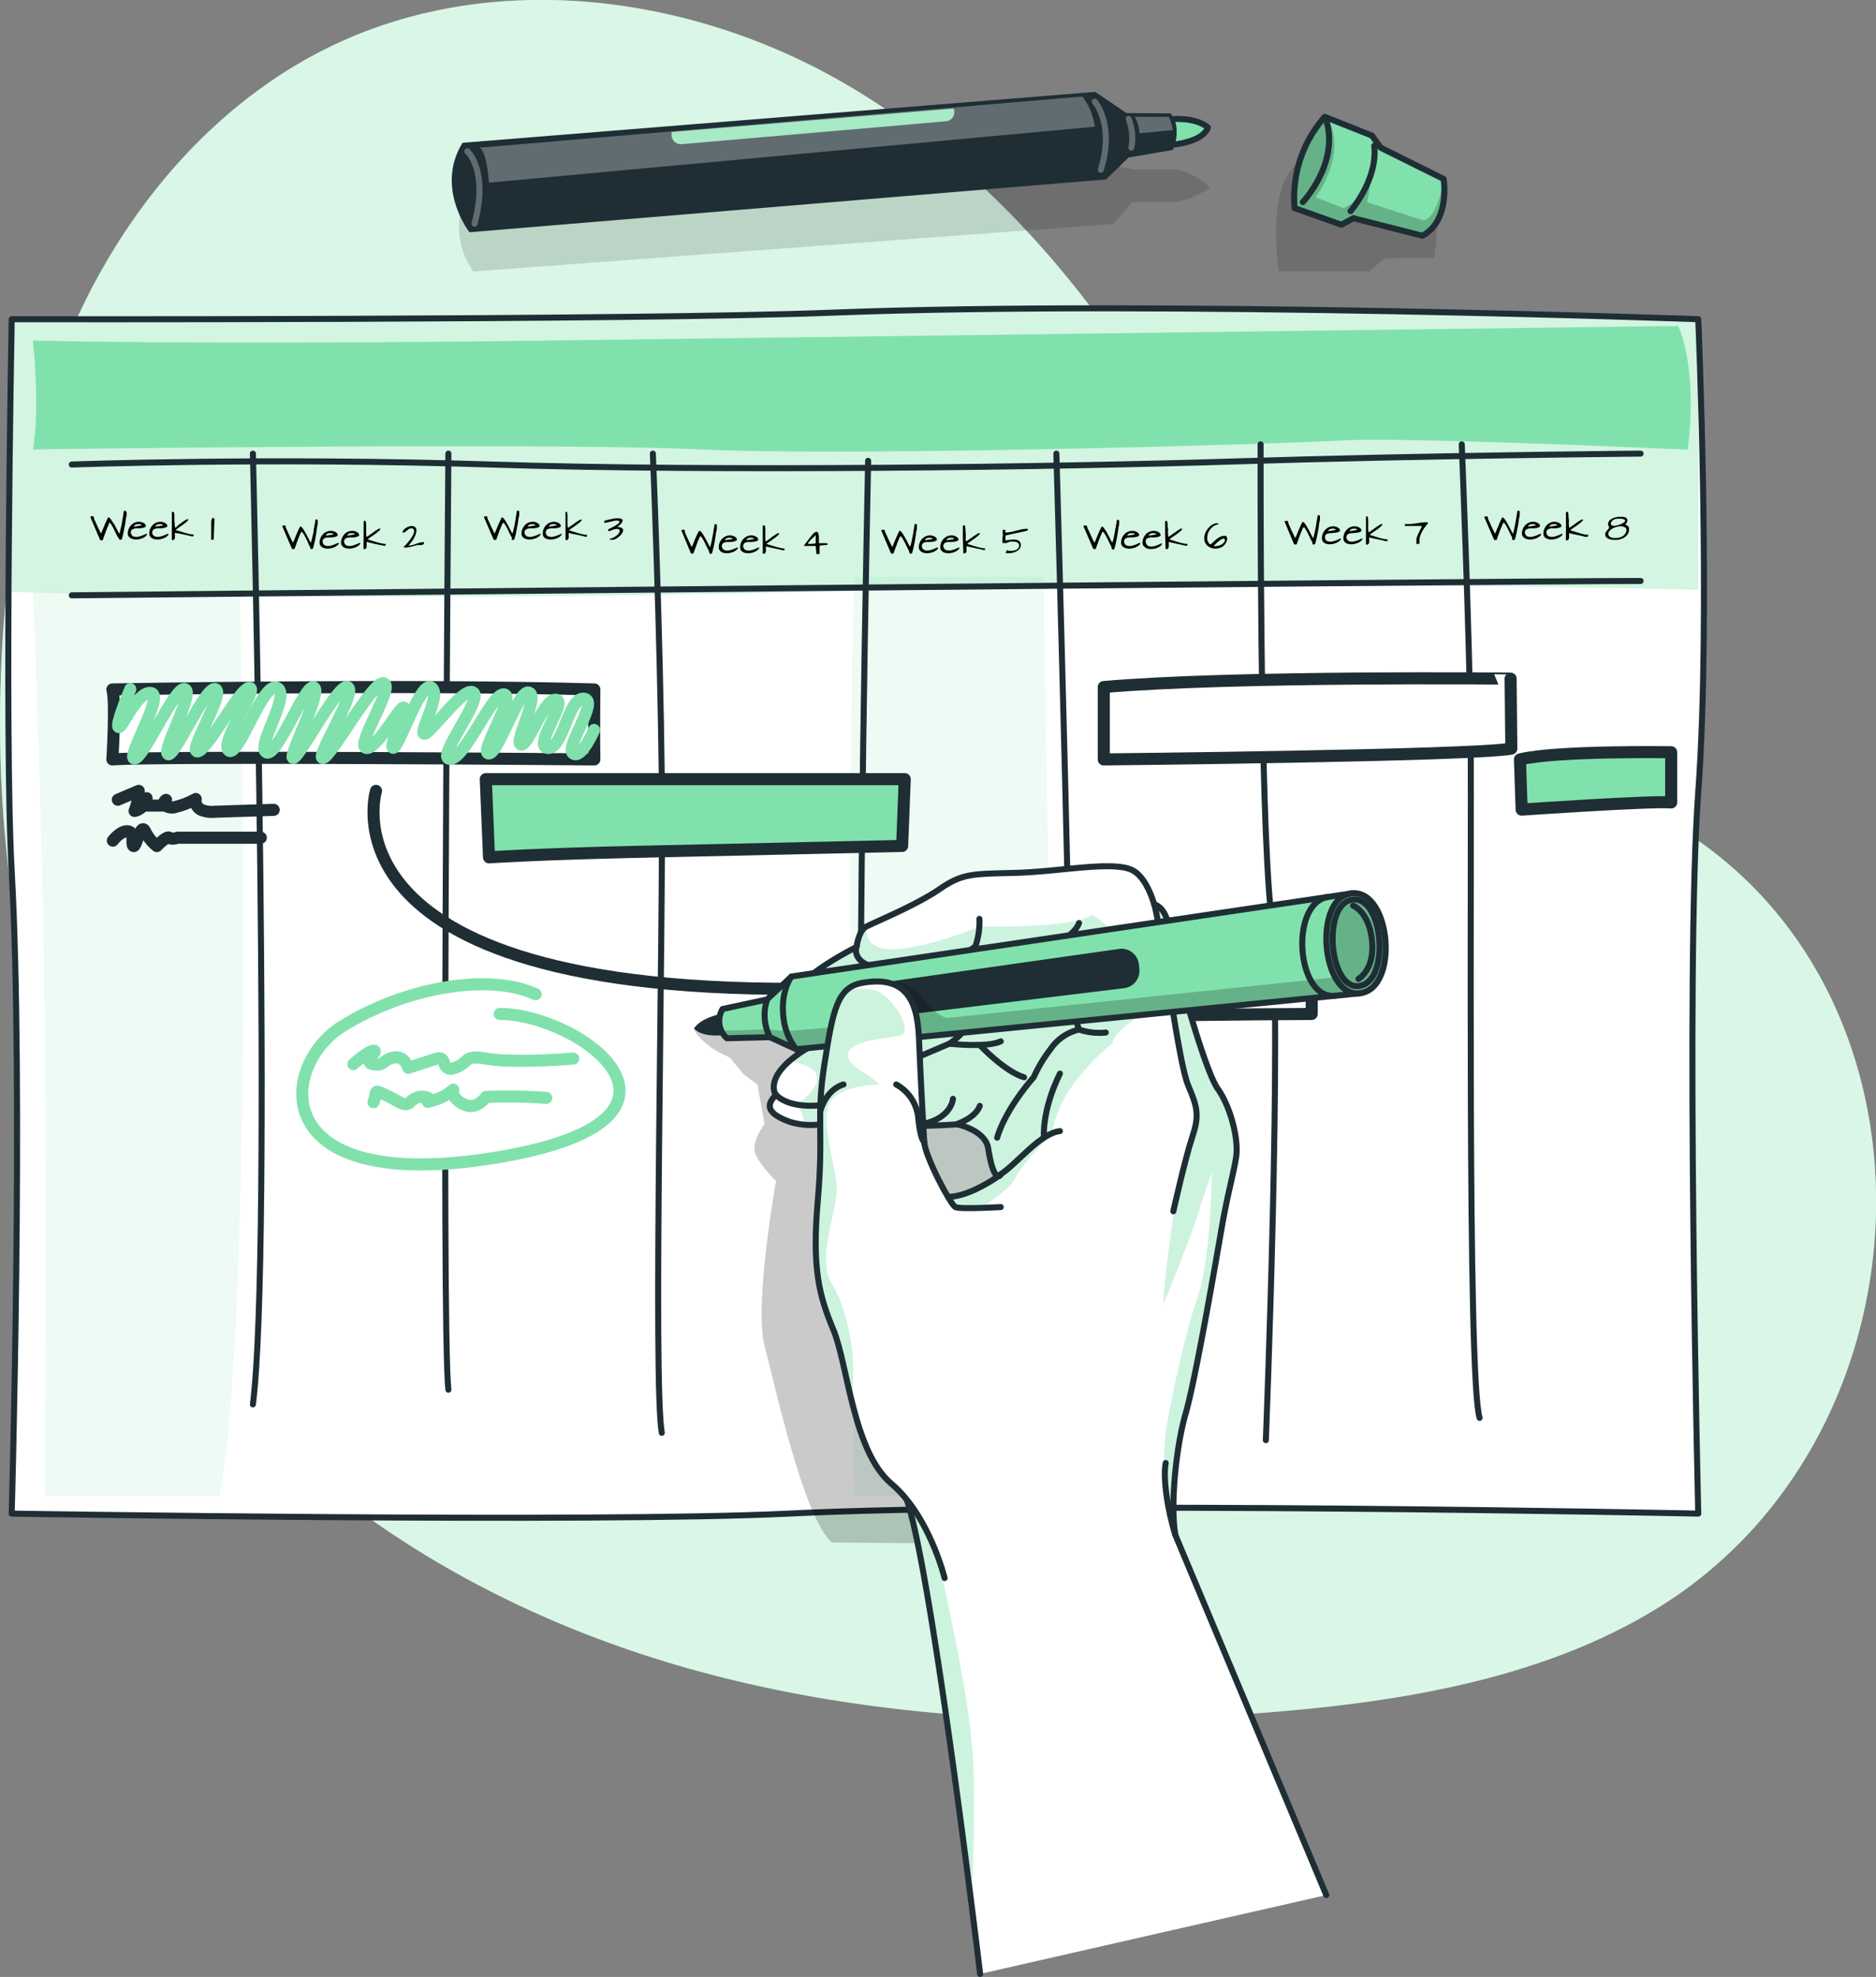 <svg xmlns="http://www.w3.org/2000/svg" xmlns:xlink="http://www.w3.org/1999/xlink" viewBox="0 0 311.03 327.69"><rect x="0" y="0" width="311.03" height="327.69" fill="#808080" stroke="none"/><defs><style>.cls-1,.cls-10,.cls-14,.cls-18,.cls-4,.cls-5{fill:#fff;}.cls-1,.cls-10,.cls-11,.cls-13,.cls-2,.cls-9{stroke:#1e2e34;}.cls-1,.cls-10,.cls-11,.cls-12,.cls-13,.cls-14,.cls-17,.cls-2,.cls-9{stroke-linecap:round;stroke-linejoin:round;}.cls-11,.cls-2,.cls-22,.cls-3,.cls-7,.cls-8{fill:#81e1ac;}.cls-4{opacity:0.7;}.cls-6{clip-path:url(#clip-path);}.cls-15,.cls-20,.cls-7,.cls-8{fill-opacity:0.7;}.cls-7{opacity:0.5;}.cls-15,.cls-8{opacity:0.2;}.cls-12,.cls-13,.cls-17,.cls-9{fill:none;}.cls-10,.cls-11,.cls-12,.cls-13,.cls-14{stroke-width:2px;}.cls-12,.cls-14{stroke:#81e1ac;}.cls-16{fill:#1e2e34;}.cls-17{stroke:#fff;}.cls-17,.cls-18,.cls-20{opacity:0.3;}.cls-19{clip-path:url(#clip-path-2);}.cls-21{clip-path:url(#clip-path-3);}.cls-22{opacity:0.4;}.cls-23{clip-path:url(#clip-path-4);}.cls-24{clip-path:url(#clip-path-5);}.cls-25{clip-path:url(#clip-path-6);}</style><clipPath id="clip-path"><path class="cls-1" d="M281.56,250.89s-105.9-2.19-150.82,0c-32.16,1.56-128.8,0-128.8,0s2-70.68,0-106.47c-1.27-22.84,0-91.51,0-91.51s102.87.2,135.94-1.08c54.73-2.12,143.68,1.08,143.68,1.08s2.14,49.13,0,78.37C279.38,161.1,281.56,250.89,281.56,250.89Z"/></clipPath><clipPath id="clip-path-2"><path class="cls-2" d="M235.82,39.07l-11.43-2.9-2,1.08-7.75-2.76a20.14,20.14,0,0,1,5-15.12l7.83,3.11,1.44,2,10.43,5.18S240.5,36.57,235.82,39.07Z"/></clipPath><clipPath id="clip-path-3"><path class="cls-1" d="M162.5,327.19s-8.06-67.35-12.22-78.74-9.63-49.06-9.63-49.06,12.65-1,16.48-1,8.79-3.71,8.79-3.71c-.42.76-1.37.29-2.08-4.31-.47-3.08-5.16-4-5.16-4a117.78,117.78,0,0,1-20.71-.43,11.81,11.81,0,0,1-7.06,0c-3.45-1.26-4.15-2.61-2.26-4.43,0,0-2.67-3.51,6.49-8.49,0,0-6.09-5.49-3.12-9.05s10-7,10-7,.3-2.68,1.59-3.37,8.32-3.57,12.19-6.24,5.55-2.48,12.69-2.68,15.85-2,19.12-.5c2.55,1.16,3.73,5.7,3.73,5.7,2.37.77,2.61,4.63,2.77,5.58.69,4.26,5.6,21.93,7.78,25s3.47,8.42,3.07,11.2-1.39,6-2.38,11.69-4.36,25.28-6,30.93-2.58,15.46-1.69,20.22l25,59.62"/></clipPath><clipPath id="clip-path-4"><path class="cls-2" d="M131.23,161.86l93-13.79,1.19,16.58L132,173.92l-4.36-2-7.13.18a3.84,3.84,0,0,1-.71-4.85l7.36-1.58Z"/></clipPath><clipPath id="clip-path-5"><path class="cls-2" d="M224.2,148.07c6.44-.52,7.83,15.93,1.19,16.58C219,165.28,217.66,148.59,224.2,148.07Z"/></clipPath><clipPath id="clip-path-6"><path class="cls-1" d="M165.92,200.08s-6.74.4-7.53,0-5-8.32-5.16-10.8-.59-10.41-.79-15.36-.19-12.69-9.51-11c-4.17.74-4.86,4.68-6.25,13.52s-.1,11.2-1.09,22.5.2,15.79,2.58,21.48,3.26,20.15,9.6,25.5,8.84,15.66,8.84,15.66"/></clipPath></defs><g id="Layer_2" data-name="Layer 2"><g id="Layer_1-2" data-name="Layer 1"><path class="cls-3" d="M44.6,13.68A75.2,75.2,0,0,1,55.14,7.55C81.68-5.15,114.26-1,139.76,13.69s44.6,38.63,58.49,64.57c6.35,11.85,12,24.58,22.22,33.34,13.15,11.3,30.9,13.85,46.57,20,57,22.37,57.62,104.39,7.69,135-19.69,12.08-44,15.72-66.61,17.41-31.33,2.33-63.23,1.13-93.49-7.32s-58.88-24.56-79.12-48.58C9,196.65-1.22,153.87.12,112.74.79,91.93,4.29,71,13.09,52.07,20.17,36.9,30.9,23.15,44.6,13.68Z"/><path class="cls-4" d="M44.6,13.68A75.2,75.2,0,0,1,55.14,7.55C81.68-5.15,114.26-1,139.76,13.69s44.6,38.63,58.49,64.57c6.35,11.85,12,24.58,22.22,33.34,13.15,11.3,30.9,13.85,46.57,20,57,22.37,57.62,104.39,7.69,135-19.69,12.08-44,15.72-66.61,17.41-31.33,2.33-63.23,1.13-93.49-7.32s-58.88-24.56-79.12-48.58C9,196.65-1.22,153.87.12,112.74.79,91.93,4.29,71,13.09,52.07,20.17,36.9,30.9,23.15,44.6,13.68Z"/><path class="cls-5" d="M281.56,250.89s-105.9-2.19-150.82,0c-32.16,1.56-128.8,0-128.8,0s2-70.68,0-106.47c-1.27-22.84,0-91.51,0-91.51s102.87.2,135.94-1.08c54.73-2.12,143.68,1.08,143.68,1.08s2.14,49.13,0,78.37C279.38,161.1,281.56,250.89,281.56,250.89Z"/><g class="cls-6"><path class="cls-7" d="M281.56,52.91V97.76c-19-.47-71.53-1.44-140.43.22C68,99.73,16.59,98.54,1.94,98.11V52.91s102.87.2,135.94-1.08C192.61,49.71,281.56,52.91,281.56,52.91Z"/><path class="cls-8" d="M175.53,247.93,173,95.6H141.75c-1.39,24-.47,120.43-.12,152.33h33.9Z"/><path class="cls-8" d="M5.47,98.21,39.76,98s2.62,117.84-3.35,150h-29s.39-42.92,0-78.35S5.47,98.21,5.47,98.21Z"/><path class="cls-3" d="M5.47,74.49s84.92-1.2,110.6,0S212.36,73.6,222.69,73s57.12,1.53,57.12,1.53c1.75-14.06-1.59-20.5-1.59-20.5L92.29,56.43c-60.66.81-86.82,0-86.82,0S6.67,67.55,5.47,74.49Z"/></g><path class="cls-9" d="M281.56,250.89s-105.9-2.19-150.82,0c-32.16,1.56-128.8,0-128.8,0s2-70.68,0-106.47c-1.27-22.84,0-91.51,0-91.51s102.87.2,135.94-1.08c54.73-2.12,143.68,1.08,143.68,1.08s2.14,49.13,0,78.37C279.38,161.1,281.56,250.89,281.56,250.89Z"/><path d="M19.57,89.07a2.35,2.35,0,0,1-.18-.31c-.08-.14-.15-.3-.24-.47l-.25-.54-.28-.52a2.78,2.78,0,0,0-.26-.4.58.58,0,0,0-.23-.22A2.66,2.66,0,0,0,18,87l-.22.49-.22.57-.21.58c-.07.18-.13.36-.19.52s-.1.29-.14.39l-.4,0L15,85.77a.13.13,0,0,1,0-.12.22.22,0,0,1,.09-.07l.12,0h.11a.2.2,0,0,1,.14,0,.23.23,0,0,1,.08.11.58.58,0,0,1,.05.14.88.88,0,0,0,0,.15l.18.41c.08.16.15.33.23.5l.24.53.23.47a2.85,2.85,0,0,0,.19.36.84.84,0,0,0,.11.18c.17-.45.33-.82.46-1.13s.23-.56.33-.76l.21-.47.13-.24s.06-.08.08-.09l0,0a.29.29,0,0,1,.19.1,1.38,1.38,0,0,1,.23.28c.08.11.17.24.26.39L19,87l.25.48.23.44.18.35a1.24,1.24,0,0,0,.14.21l.16-.58c0-.21.1-.42.14-.65s.09-.46.13-.69.08-.46.12-.69.07-.43.1-.64.06-.39.09-.55a.81.81,0,0,1,.25,0,.23.23,0,0,1,.12.08.24.24,0,0,1,.05.14A.81.81,0,0,1,21,85a1.4,1.4,0,0,1,0,.17c0,.13,0,.31-.07.53s-.07.49-.12.79-.11.61-.17.94-.13.66-.2,1-.16.64-.24.94a.42.42,0,0,1-.22.09.16.16,0,0,1-.14,0,.37.37,0,0,1-.11-.15Z"/><path d="M21.2,88.65a2,2,0,0,1,.08-.81,2.07,2.07,0,0,1,.38-.7,1.91,1.91,0,0,1,.61-.48,1.75,1.75,0,0,1,.79-.16.72.72,0,0,1,.19,0l.26.06.27.11a1.88,1.88,0,0,1,.23.16.62.62,0,0,1,.15.21.45.45,0,0,1,0,.26,1.14,1.14,0,0,1-.48.2,3.43,3.43,0,0,1-.56.08l-.56,0a1.94,1.94,0,0,0-.47.1.65.65,0,0,0-.32.24.79.79,0,0,0-.07.48.8.8,0,0,0,.26.42.82.82,0,0,0,.41.16,1.71,1.71,0,0,0,.5,0l.52-.14.47-.19.37-.16a.16.16,0,0,1,.11,0,.17.17,0,0,1,.05.12,1.44,1.44,0,0,1-.39.39,2.36,2.36,0,0,1-.6.28,2.49,2.49,0,0,1-.68.14,2.43,2.43,0,0,1-.67-.05,1.51,1.51,0,0,1-.55-.28A.9.9,0,0,1,21.2,88.65ZM23,86.88l-.22,0-.26.07a.77.77,0,0,0-.21.14.26.26,0,0,0-.09.21l1.27-.21a.46.46,0,0,0-.21-.18A.87.87,0,0,0,23,86.88Z"/><path d="M24.76,88.65a1.87,1.87,0,0,1,.07-.81,2.49,2.49,0,0,1,.38-.7,2,2,0,0,1,.62-.48,1.72,1.72,0,0,1,.79-.16.76.76,0,0,1,.19,0l.25.06a2.18,2.18,0,0,1,.27.11,1,1,0,0,1,.23.16.51.51,0,0,1,.15.21.38.38,0,0,1,0,.26,1.13,1.13,0,0,1-.49.2,3.43,3.43,0,0,1-.56.08l-.55,0a2.14,2.14,0,0,0-.48.1.62.62,0,0,0-.31.24.67.67,0,0,0-.07.48.79.79,0,0,0,.25.42.86.86,0,0,0,.41.16,1.69,1.69,0,0,0,.5,0l.52-.14c.17-.06.33-.12.48-.19l.36-.16a.14.14,0,0,1,.11,0,.13.13,0,0,1,.05.12,1.2,1.2,0,0,1-.39.39,2.15,2.15,0,0,1-.59.28,2.64,2.64,0,0,1-.69.14,2.46,2.46,0,0,1-.67-.05,1.51,1.51,0,0,1-.55-.28A.94.94,0,0,1,24.76,88.65Zm1.81-1.77-.23,0-.25.07a.69.69,0,0,0-.22.14.26.26,0,0,0-.09.21l1.28-.21a.55.55,0,0,0-.22-.18A.81.81,0,0,0,26.57,86.88Z"/><path d="M28.49,87.1c0-.18,0-.35,0-.53s0-.35,0-.52,0-.35,0-.52a4.52,4.52,0,0,1,0-.52.22.22,0,0,1,.05-.16.25.25,0,0,1,.16,0h.11a3.39,3.39,0,0,1,.1.57c0,.19,0,.4,0,.63s0,.45.05.69a7.16,7.16,0,0,0,.07.76l.26-.17L29.6,87l.45-.33.44-.3a3.23,3.23,0,0,1,.37-.22.52.52,0,0,1,.23-.09s.07,0,.09,0a.35.35,0,0,1,.07.09,3.17,3.17,0,0,1-.48.49l-.56.42-.57.39a4.48,4.48,0,0,0-.52.41l.81.24.75.23q.36.1.72.18a4.19,4.19,0,0,0,.7.09v.14l0,.1-.08.06-.15,0h-.06c-.15,0-.34-.09-.57-.14l-.73-.16-.78-.16L29,88.33a1.64,1.64,0,0,0,0,.2,2.13,2.13,0,0,1,0,.27c0,.1,0,.2,0,.3a.61.61,0,0,1-.07.25.31.31,0,0,1-.16.16.48.48,0,0,1-.29,0Z"/><path d="M35.12,86.08c0-.1,0-.16.06-.18a.24.24,0,0,1,.15,0h.13a.17.17,0,0,1,.09.11l-.11,3.3a.12.12,0,0,1-.06.1.24.24,0,0,1-.12.07h-.13c-.05,0-.09,0-.11-.06s0-.21,0-.38,0-.37,0-.59,0-.45,0-.69,0-.46,0-.68,0-.41,0-.59S35.12,86.16,35.12,86.08Z"/><path d="M51.37,90.57a1.83,1.83,0,0,1-.18-.31L51,89.79l-.26-.54q-.14-.27-.27-.51a2.91,2.91,0,0,0-.27-.41.69.69,0,0,0-.22-.21,1.63,1.63,0,0,0-.18.33c-.07.15-.14.31-.21.49s-.15.37-.22.57-.15.39-.22.58-.13.36-.18.52l-.15.39-.4,0-1.6-3.71a.11.11,0,0,1,0-.11.28.28,0,0,1,.09-.07l.13,0h.1a.25.25,0,0,1,.15,0,.26.26,0,0,1,.07.1.58.58,0,0,1,0,.14s0,.1.05.15l.19.41.22.51.25.52.22.48.19.36a1,1,0,0,0,.11.17l.46-1.13c.13-.31.24-.56.33-.76s.16-.36.22-.47a1.23,1.23,0,0,1,.13-.24.25.25,0,0,1,.07-.09l0,0a.34.34,0,0,1,.2.11,2.28,2.28,0,0,1,.23.27l.25.39.26.46c.09.16.17.32.25.48l.23.44c.07.13.13.25.19.35a1.35,1.35,0,0,0,.13.21c.05-.17.11-.37.16-.57s.1-.43.15-.66S52,88.25,52,88s.08-.46.11-.68.08-.44.11-.64.06-.39.08-.56a.81.81,0,0,1,.25,0,.25.25,0,0,1,.13.09.28.28,0,0,1,0,.13.91.91,0,0,1,0,.17s0,0,0,.17,0,.3-.07.52-.07.49-.12.79-.1.62-.16,1-.13.66-.21,1-.16.65-.24.94a.63.63,0,0,1-.21.1.25.25,0,0,1-.15-.05.49.49,0,0,1-.1-.16C51.44,90.73,51.4,90.66,51.37,90.57Z"/><path d="M53,90.16a2,2,0,0,1,.08-.81,2.06,2.06,0,0,1,.38-.7,1.7,1.7,0,0,1,.62-.48,1.59,1.59,0,0,1,.78-.17l.2,0,.25.06.27.11a1.34,1.34,0,0,1,.23.16.69.69,0,0,1,.15.21.46.46,0,0,1,0,.26,1.28,1.28,0,0,1-.49.21,5,5,0,0,1-.56.08l-.56,0a1.57,1.57,0,0,0-.47.09.6.6,0,0,0-.31.25.65.65,0,0,0-.07.48.7.7,0,0,0,.25.41.88.88,0,0,0,.41.17,1.72,1.72,0,0,0,.5,0,4.42,4.42,0,0,0,.52-.14,4.17,4.17,0,0,0,.47-.19l.37-.16a.16.16,0,0,1,.11,0,.18.18,0,0,1,.05.12,1.21,1.21,0,0,1-.39.39,2.7,2.7,0,0,1-.59.29,3.12,3.12,0,0,1-.69.13,2.1,2.1,0,0,1-.67-.05,1.35,1.35,0,0,1-.55-.27A1,1,0,0,1,53,90.16Zm1.82-1.78-.23,0a.84.84,0,0,0-.26.07.74.74,0,0,0-.21.13.29.29,0,0,0-.09.21l1.27-.21a.39.39,0,0,0-.21-.17A.66.66,0,0,0,54.82,88.38Z"/><path d="M56.56,90.16a1.84,1.84,0,0,1,.08-.81,1.9,1.9,0,0,1,.38-.7,1.67,1.67,0,0,1,.61-.48,1.61,1.61,0,0,1,.79-.17l.19,0,.26.06.26.11a1.43,1.43,0,0,1,.24.16,1.37,1.37,0,0,1,.15.21.46.46,0,0,1,0,.26,1.3,1.3,0,0,1-.48.21,5.39,5.39,0,0,1-.56.08l-.56,0a1.71,1.71,0,0,0-.48.09.69.69,0,0,0-.31.25.7.7,0,0,0-.07.48.71.71,0,0,0,.26.41.8.8,0,0,0,.41.17,1.74,1.74,0,0,0,.5,0,4.25,4.25,0,0,0,.51-.14c.17-.06.33-.12.48-.19L59.6,90a.17.17,0,0,1,.12,0,.17.17,0,0,1,0,.12,1,1,0,0,1-.39.39,2.49,2.49,0,0,1-.59.29,3.14,3.14,0,0,1-.68.13,2.1,2.1,0,0,1-.67-.05,1.29,1.29,0,0,1-.55-.27A.93.93,0,0,1,56.56,90.16Zm1.81-1.78-.22,0a.77.77,0,0,0-.26.07.74.74,0,0,0-.21.13.29.29,0,0,0-.09.21l1.27-.21a.43.43,0,0,0-.21-.17A.67.67,0,0,0,58.37,88.38Z"/><path d="M60.29,88.6c0-.17,0-.35,0-.52s0-.35,0-.53,0-.35,0-.52,0-.35,0-.52a.18.18,0,0,1,.06-.16.23.23,0,0,1,.16,0h.1a3.39,3.39,0,0,1,.1.57c0,.2,0,.41,0,.63s0,.45,0,.69,0,.5.07.76l.27-.17.39-.27.44-.32.44-.31.37-.22a.57.57,0,0,1,.23-.09l.09,0a.2.2,0,0,1,.07.1,3.11,3.11,0,0,1-.48.48,5.84,5.84,0,0,1-.56.42c-.19.13-.38.27-.57.39a5.53,5.53,0,0,0-.52.41l.81.24c.26.09.51.16.75.23s.48.13.72.18a5.52,5.52,0,0,0,.71.1s0,.09,0,.13a.17.17,0,0,1,0,.1.12.12,0,0,1-.08.06.33.33,0,0,1-.15,0h0L63,90.33l-.73-.15L61.5,90l-.72-.18s0,.11,0,.2a2.3,2.3,0,0,1,0,.28,1.41,1.41,0,0,1,0,.29.71.71,0,0,1-.06.26.35.35,0,0,1-.17.15.42.42,0,0,1-.29,0Z"/><path d="M66.89,90.68a5.4,5.4,0,0,0,.48-.48c.18-.19.35-.4.52-.62a5.41,5.41,0,0,0,.45-.65,2.22,2.22,0,0,0,.28-.62.72.72,0,0,0,0-.48.45.45,0,0,0-.36-.26.84.84,0,0,0-.33.06,1.26,1.26,0,0,0-.26.13l-.21.18a1.68,1.68,0,0,1-.21.18,1.09,1.09,0,0,1-.23.14.64.64,0,0,1-.28,0,.66.66,0,0,1,.17-.41,1.76,1.76,0,0,1,.41-.35,2,2,0,0,1,.53-.24,1.29,1.29,0,0,1,.54-.06.83.83,0,0,1,.44.18.68.68,0,0,1,.21.48,2.15,2.15,0,0,1-.12.7,4.6,4.6,0,0,1-.31.68,6.9,6.9,0,0,1-.42.63l-.46.55a1.54,1.54,0,0,0,.6-.06,4.62,4.62,0,0,0,.6-.19l.58-.2a1.9,1.9,0,0,1,.58-.09.32.32,0,0,1,.14,0,.14.14,0,0,1,.07.14.23.23,0,0,1-.06.16l-.17.11a.86.86,0,0,1-.23.06l-.23,0h-.28l-.2,0-.35.11-.42.11-.46.11-.43.07a1.42,1.42,0,0,1-.35,0,.34.34,0,0,1-.22-.07A.16.16,0,0,1,66.89,90.68Z"/><path d="M84.84,89.07l-.18-.31c-.07-.14-.14-.3-.23-.47s-.17-.35-.26-.54-.18-.36-.27-.52a4,4,0,0,0-.26-.4.58.58,0,0,0-.23-.22c0,.08-.11.2-.18.34l-.21.49L82.8,88l-.21.58c-.07.18-.13.36-.19.52s-.1.29-.14.39l-.4,0-1.6-3.71a.13.13,0,0,1,0-.12.22.22,0,0,1,.09-.07l.12,0h.1a.21.21,0,0,1,.15,0,.31.31,0,0,1,.08.11s0,.09,0,.14a.88.88,0,0,0,.05.15l.18.41c.08.16.15.33.23.5l.24.53.23.47q.1.23.18.36a1.76,1.76,0,0,0,.11.18c.18-.45.34-.82.46-1.13s.24-.56.33-.76.17-.36.22-.47l.13-.24.07-.09,0,0a.29.29,0,0,1,.19.1,1.81,1.81,0,0,1,.23.28,3.31,3.31,0,0,1,.25.39l.27.46.25.48c.08.15.15.3.22.44l.19.35.13.21c.06-.18.11-.37.16-.58s.1-.42.15-.65.09-.46.13-.69l.12-.69c0-.22.07-.43.1-.64s.06-.39.09-.55a.81.81,0,0,1,.25,0,.28.28,0,0,1,.12.08.34.34,0,0,1,0,.14c0,.05,0,.1,0,.16a1.25,1.25,0,0,0,0,.17c0,.13,0,.31-.07.53s-.08.49-.12.79-.11.61-.17.94-.13.66-.2,1-.16.64-.25.94a.37.37,0,0,1-.21.09.15.15,0,0,1-.14,0,.37.37,0,0,1-.11-.15C84.91,89.23,84.88,89.15,84.84,89.07Z"/><path d="M86.48,88.65a1.87,1.87,0,0,1,.08-.81,2.07,2.07,0,0,1,.38-.7,1.91,1.91,0,0,1,.61-.48,1.72,1.72,0,0,1,.79-.16.72.72,0,0,1,.19,0l.26.06.26.11a1.43,1.43,0,0,1,.24.16.8.8,0,0,1,.15.21.45.45,0,0,1,0,.26,1.14,1.14,0,0,1-.48.2,3.6,3.6,0,0,1-.56.08l-.56,0a2.14,2.14,0,0,0-.48.1.67.67,0,0,0-.31.24.72.72,0,0,0-.07.48.74.74,0,0,0,.26.42.79.79,0,0,0,.41.16,1.72,1.72,0,0,0,.5,0l.51-.14c.17-.06.33-.12.48-.19l.36-.16a.17.17,0,0,1,.12,0,.16.16,0,0,1,0,.12,1.2,1.2,0,0,1-.39.39,2.15,2.15,0,0,1-.59.28,2.65,2.65,0,0,1-.68.14,2.43,2.43,0,0,1-.67-.05,1.43,1.43,0,0,1-.55-.28A.9.9,0,0,1,86.48,88.65Zm1.81-1.77-.22,0-.26.07a.77.77,0,0,0-.21.14.26.26,0,0,0-.09.21l1.27-.21a.6.6,0,0,0-.21-.18A.87.87,0,0,0,88.29,86.88Z"/><path d="M90,88.65a2,2,0,0,1,.08-.81,2.26,2.26,0,0,1,.38-.7,2,2,0,0,1,.62-.48,1.71,1.71,0,0,1,.78-.16.79.79,0,0,1,.2,0l.25.06.27.11a1.34,1.34,0,0,1,.23.16.51.51,0,0,1,.15.21.38.38,0,0,1,0,.26,1.13,1.13,0,0,1-.49.2,3.43,3.43,0,0,1-.56.08l-.55,0a2,2,0,0,0-.48.1.58.58,0,0,0-.31.24.67.67,0,0,0-.07.48.73.73,0,0,0,.25.42.86.86,0,0,0,.41.16,1.71,1.71,0,0,0,.5,0l.52-.14c.17-.06.33-.12.48-.19l.36-.16a.16.16,0,0,1,.11,0,.17.17,0,0,1,0,.12,1.44,1.44,0,0,1-.39.39,2.29,2.29,0,0,1-.59.28,2.64,2.64,0,0,1-.69.14,2.43,2.43,0,0,1-.67-.05,1.51,1.51,0,0,1-.55-.28A1,1,0,0,1,90,88.65Zm1.82-1.77-.23,0-.26.07a.77.77,0,0,0-.21.14.26.26,0,0,0-.09.21l1.28-.21a.55.55,0,0,0-.22-.18A.86.86,0,0,0,91.85,86.88Z"/><path d="M93.76,87.1c0-.18,0-.35,0-.53s0-.35,0-.52,0-.35,0-.52,0-.35,0-.52,0-.13,0-.16a.25.25,0,0,1,.16,0H94a3.39,3.39,0,0,1,.09.57c0,.19,0,.4,0,.63s0,.45,0,.69,0,.49.08.76l.26-.17.39-.27.45-.33.43-.3.37-.22a.6.6,0,0,1,.24-.09s.07,0,.09,0l.07.09a3.17,3.17,0,0,1-.48.49l-.56.42-.57.39a4.48,4.48,0,0,0-.52.41l.81.24.75.23.71.18a4.31,4.31,0,0,0,.71.09v.14a.3.3,0,0,1,0,.1.18.18,0,0,1-.08.06l-.15,0h0c-.15,0-.34-.09-.57-.14l-.73-.16L95,88.51l-.72-.18a1.64,1.64,0,0,0,0,.2c0,.08,0,.17,0,.27s0,.2,0,.3a.61.61,0,0,1-.07.25.31.31,0,0,1-.16.16.48.48,0,0,1-.29,0Z"/><path d="M101.07,89.34a3.23,3.23,0,0,0,.66-.25,2.9,2.9,0,0,0,.52-.33,2.25,2.25,0,0,0,.34-.36.75.75,0,0,0,.15-.34.3.3,0,0,0-.06-.26.42.42,0,0,0-.3-.12,1.8,1.8,0,0,0-.56.07,4.76,4.76,0,0,0-.84.33l-.22-.29.3-.15.39-.19.42-.23.38-.24a1.48,1.48,0,0,0,.3-.23.5.5,0,0,0,.15-.2.15.15,0,0,0-.06-.16.58.58,0,0,0-.31-.11,2.57,2.57,0,0,0-.55.06l-.53.13c-.17,0-.35.09-.53.12a2.33,2.33,0,0,1-.53.06v-.09s0-.07,0-.1a1,1,0,0,1,0-.1.15.15,0,0,1,.09-.06l.57-.15.6-.13.59-.1a3,3,0,0,1,.51,0A1.07,1.07,0,0,1,103,86a.42.42,0,0,1,.23.24.7.7,0,0,1-.1.33,1.66,1.66,0,0,1-.24.3,2.44,2.44,0,0,1-.29.27l-.26.22a1.78,1.78,0,0,1,.65.11.54.54,0,0,1,.29.26.52.52,0,0,1,0,.37,1.84,1.84,0,0,1-.22.41,2.31,2.31,0,0,1-.38.39,3,3,0,0,1-.46.34,2.12,2.12,0,0,1-.49.22,1,1,0,0,1-.45,0,.35.35,0,0,1-.14,0A.14.14,0,0,1,101.07,89.34Z"/><path d="M117.54,91.33l-.18-.32-.23-.47-.26-.54q-.14-.27-.27-.51a4.27,4.27,0,0,0-.26-.41.7.7,0,0,0-.23-.21,3.21,3.21,0,0,0-.18.34l-.21.48c-.07.18-.15.37-.22.57l-.21.58-.19.52c-.06.16-.1.29-.14.39l-.4,0L113,88a.11.11,0,0,1,0-.11.16.16,0,0,1,.09-.07.27.27,0,0,1,.12,0h.1a.21.21,0,0,1,.15,0,.27.27,0,0,1,.08.1s0,.09,0,.14a.88.88,0,0,0,0,.15l.18.41.23.51.24.52c.08.18.16.33.23.48l.18.36c.06.09.09.15.11.17.18-.44.34-.82.46-1.13s.24-.56.33-.76l.22-.47c.06-.1.1-.19.13-.24A.45.45,0,0,1,116,88h0a.29.29,0,0,1,.19.1,2.28,2.28,0,0,1,.23.27,4.66,4.66,0,0,1,.25.4,5,5,0,0,1,.26.46c.09.16.18.31.26.47l.22.44c.07.14.14.25.19.35a1.35,1.35,0,0,0,.13.21,5.71,5.71,0,0,0,.16-.57l.15-.65c0-.23.09-.46.13-.7l.12-.68c0-.22.07-.44.1-.64s.06-.39.09-.56a.85.85,0,0,1,.25,0,.23.23,0,0,1,.12.09.29.29,0,0,1,0,.13c0,.05,0,.11,0,.17a.73.73,0,0,0,0,.17c0,.12,0,.3-.07.53s-.08.48-.13.78-.1.62-.16,1-.13.66-.21,1-.15.65-.24.94a.49.49,0,0,1-.21.1.22.22,0,0,1-.14-.05.5.5,0,0,1-.11-.16Z"/><path d="M119.18,90.91a1.84,1.84,0,0,1,.08-.81,1.95,1.95,0,0,1,1-1.18,1.61,1.61,0,0,1,.79-.17l.19,0,.26.07a1.19,1.19,0,0,1,.26.11.63.63,0,0,1,.23.16.74.74,0,0,1,.16.2.46.46,0,0,1,0,.26,1.3,1.3,0,0,1-.48.21,5.39,5.39,0,0,1-.56.08l-.56,0a1.71,1.71,0,0,0-.48.09.61.61,0,0,0-.38.73.74.74,0,0,0,.26.42.88.88,0,0,0,.41.16,1.38,1.38,0,0,0,.49,0,3.07,3.07,0,0,0,.52-.14l.48-.18.36-.16a.16.16,0,0,1,.12,0,.19.19,0,0,1,0,.12,1.14,1.14,0,0,1-.39.4,2.48,2.48,0,0,1-.59.28,3.14,3.14,0,0,1-.68.13,2.08,2.08,0,0,1-.67-.05,1.29,1.29,0,0,1-.55-.27A.93.93,0,0,1,119.18,90.91ZM121,89.14a1,1,0,0,0-.23,0,.78.78,0,0,0-.25.07.8.8,0,0,0-.22.13.29.29,0,0,0-.09.21l1.28-.21a.48.48,0,0,0-.21-.17A.66.66,0,0,0,121,89.14Z"/><path d="M122.73,90.91a2,2,0,0,1,.08-.81,2.06,2.06,0,0,1,.38-.7,2,2,0,0,1,.62-.48,1.59,1.59,0,0,1,.78-.17l.19,0,.26.07a1.53,1.53,0,0,1,.27.11.73.73,0,0,1,.23.16.55.55,0,0,1,.15.2.46.46,0,0,1,0,.26,1.28,1.28,0,0,1-.49.21,5,5,0,0,1-.56.08l-.56,0a1.57,1.57,0,0,0-.47.09.61.61,0,0,0-.38.73.73.73,0,0,0,.25.42,1,1,0,0,0,.41.16,1.43,1.43,0,0,0,.5,0,3.07,3.07,0,0,0,.52-.14l.47-.18.37-.16a.15.15,0,0,1,.11,0,.21.21,0,0,1,0,.12,1.34,1.34,0,0,1-.39.4,2.68,2.68,0,0,1-.59.28,3.12,3.12,0,0,1-.69.13,2.1,2.1,0,0,1-.67-.05,1.35,1.35,0,0,1-.55-.27A1,1,0,0,1,122.73,90.91Zm1.82-1.77a1,1,0,0,0-.23,0,.84.84,0,0,0-.26.07.74.74,0,0,0-.21.13.29.29,0,0,0-.09.21l1.27-.21a.39.39,0,0,0-.21-.17A.65.65,0,0,0,124.55,89.14Z"/><path d="M126.46,89.35a4.52,4.52,0,0,0,0-.52c0-.18,0-.35,0-.53s0-.34,0-.52,0-.34,0-.52a.2.2,0,0,1,.06-.16.25.25,0,0,1,.16,0h.11a4.85,4.85,0,0,1,.09.57c0,.2,0,.41,0,.63s0,.45,0,.69,0,.5.07.76a1.43,1.43,0,0,0,.27-.16l.39-.28L128,89l.44-.3.37-.23a.6.6,0,0,1,.24-.09.14.14,0,0,1,.09,0,.25.25,0,0,1,.07.09,2.73,2.73,0,0,1-.48.48c-.18.15-.37.29-.56.42l-.57.4a4.32,4.32,0,0,0-.53.4c.29.08.56.16.82.25l.75.22.71.18a4.33,4.33,0,0,0,.71.1.53.53,0,0,1,0,.13.17.17,0,0,1,0,.1.1.1,0,0,1-.08.06.28.28,0,0,1-.15,0h-.05l-.57-.14-.73-.15-.78-.17-.72-.17a1.49,1.49,0,0,0,0,.19c0,.09,0,.18,0,.28a2.71,2.71,0,0,1,0,.29.66.66,0,0,1-.07.26.33.33,0,0,1-.16.15.42.42,0,0,1-.29,0Z"/><path d="M135.24,90.5h-1.79l-.08,0a.1.1,0,0,1-.06,0s0,0,0-.09l.5-.66.47-.63.44-.53a1.86,1.86,0,0,1,.38-.34.42.42,0,0,1,.31-.1c.09,0,.17.08.23.21a2.26,2.26,0,0,1,.13.61c0,.27,0,.63,0,1.07l1.42,0s0,0,0,.08a.52.52,0,0,1,0,.11.36.36,0,0,1,0,.09.08.08,0,0,1-.05,0l-1.19.09a2.05,2.05,0,0,0-.07.31c0,.12,0,.24,0,.38s0,.26,0,.39,0,.25,0,.35l-.12,0-.17,0h-.15a.09.09,0,0,1-.09-.07Zm0-1.84a2.33,2.33,0,0,1-.34.37l-.4.37a4,4,0,0,0-.35.37.91.91,0,0,0-.19.38,3.26,3.26,0,0,0,.62,0l.66-.07Z"/><path d="M150.72,91.32a1.83,1.83,0,0,1-.18-.31l-.23-.47c-.09-.17-.17-.35-.26-.54s-.18-.35-.28-.51a2.93,2.93,0,0,0-.26-.41.61.61,0,0,0-.23-.21,2.12,2.12,0,0,0-.17.34q-.11.21-.21.48c-.08.18-.15.37-.22.57s-.15.39-.22.58l-.19.52c-.05.16-.1.29-.14.39l-.4,0L146.13,88a.11.11,0,0,1,0-.11.16.16,0,0,1,.09-.07.28.28,0,0,1,.13,0h.1a.2.2,0,0,1,.14,0,.2.2,0,0,1,.08.1.58.58,0,0,1,.05.14.88.88,0,0,0,.05.15c0,.12.12.25.19.41l.22.51.24.52.23.48.19.36a1,1,0,0,0,.11.17l.46-1.13c.13-.31.24-.56.33-.76s.16-.36.22-.47a1.23,1.23,0,0,1,.13-.24.25.25,0,0,1,.07-.09h0a.27.27,0,0,1,.19.1,1.64,1.64,0,0,1,.24.27l.25.4.26.46c.09.15.17.31.25.47l.23.44c.07.14.13.25.19.35a.86.86,0,0,0,.13.21c0-.17.11-.36.16-.57s.1-.43.14-.66.09-.45.14-.69.08-.46.11-.68.08-.44.11-.64.06-.39.08-.56a.81.81,0,0,1,.25,0,.25.25,0,0,1,.13.09.28.28,0,0,1,0,.13.91.91,0,0,1,0,.17s0,0,0,.17,0,.3-.07.53-.07.48-.12.78-.1.62-.16,1l-.21,1c-.08.34-.16.65-.24.94a.58.58,0,0,1-.22.1.24.24,0,0,1-.14-.05.49.49,0,0,1-.1-.16A1.22,1.22,0,0,1,150.72,91.32Z"/><path d="M152.35,90.91a2,2,0,0,1,.08-.81,2.06,2.06,0,0,1,.38-.7,2,2,0,0,1,.62-.48,1.59,1.59,0,0,1,.78-.17l.19,0,.26.07a1,1,0,0,1,.27.11.73.73,0,0,1,.23.16.55.55,0,0,1,.15.2.46.46,0,0,1,0,.26,1.35,1.35,0,0,1-.49.21,5,5,0,0,1-.56.08l-.56,0a1.57,1.57,0,0,0-.47.09.61.61,0,0,0-.38.73.67.67,0,0,0,.25.41.88.88,0,0,0,.41.17,1.43,1.43,0,0,0,.5,0,3.07,3.07,0,0,0,.52-.14,4.17,4.17,0,0,0,.47-.19l.37-.15a.15.15,0,0,1,.11,0,.21.21,0,0,1,.05.12,1.34,1.34,0,0,1-.39.4,2.68,2.68,0,0,1-.59.28,3.12,3.12,0,0,1-.69.13,2.1,2.1,0,0,1-.67-.05,1.35,1.35,0,0,1-.55-.27A1,1,0,0,1,152.35,90.91Zm1.82-1.77a1,1,0,0,0-.23,0,.77.77,0,0,0-.26.07.74.74,0,0,0-.21.13.29.29,0,0,0-.09.21l1.27-.21a.39.39,0,0,0-.21-.17A.65.65,0,0,0,154.17,89.14Z"/><path d="M155.91,90.91a1.84,1.84,0,0,1,.08-.81,1.95,1.95,0,0,1,1-1.18,1.61,1.61,0,0,1,.79-.17l.19,0,.26.07a.85.85,0,0,1,.26.11.63.63,0,0,1,.23.16.74.74,0,0,1,.16.2.46.46,0,0,1,0,.26,1.3,1.3,0,0,1-.48.21,5.39,5.39,0,0,1-.56.08l-.56,0a1.71,1.71,0,0,0-.48.09.61.61,0,0,0-.38.73.68.68,0,0,0,.26.41.8.8,0,0,0,.41.17,1.38,1.38,0,0,0,.49,0,3.07,3.07,0,0,0,.52-.14c.17-.06.33-.12.48-.19l.36-.15a.16.16,0,0,1,.12,0,.19.19,0,0,1,0,.12,1.14,1.14,0,0,1-.39.4,2.48,2.48,0,0,1-.59.28,3.14,3.14,0,0,1-.68.13,2.08,2.08,0,0,1-.67-.05,1.29,1.29,0,0,1-.55-.27A.93.93,0,0,1,155.91,90.91Zm1.81-1.77a.9.9,0,0,0-.22,0,.77.77,0,0,0-.26.07.8.8,0,0,0-.22.13.32.32,0,0,0-.08.21l1.27-.21a.48.48,0,0,0-.21-.17A.66.66,0,0,0,157.72,89.14Z"/><path d="M159.64,89.35c0-.17,0-.35,0-.52s0-.35,0-.53,0-.34,0-.52,0-.34,0-.52a.2.2,0,0,1,.06-.16.24.24,0,0,1,.16,0h.1a3.39,3.39,0,0,1,.1.57c0,.2,0,.41.05.63s0,.45,0,.69,0,.5.07.76a1.74,1.74,0,0,0,.27-.17l.38-.27.45-.32.44-.3a3.47,3.47,0,0,1,.37-.23.57.57,0,0,1,.23-.09.12.12,0,0,1,.09,0,.17.17,0,0,1,.07.09,2.73,2.73,0,0,1-.48.48,5.84,5.84,0,0,1-.56.42l-.57.4a4.21,4.21,0,0,0-.52.4c.28.08.56.16.81.25l.75.22c.25.07.48.13.72.18a5.62,5.62,0,0,0,.7.1V91a.17.17,0,0,1,0,.1.16.16,0,0,1-.08.06.33.33,0,0,1-.15,0h-.05l-.58-.14-.73-.15-.78-.17-.72-.17s0,.1,0,.19a2.46,2.46,0,0,1,0,.28,2.71,2.71,0,0,1,0,.29.53.53,0,0,1-.07.26.29.29,0,0,1-.16.15.42.42,0,0,1-.29,0Z"/><path d="M166.79,91.55a.39.39,0,0,1,.1-.25.3.3,0,0,1,.24-.11v.11h.35l.4,0,.39-.08a1.19,1.19,0,0,0,.34-.16.85.85,0,0,0,.24-.26.71.71,0,0,0,.1-.39.48.48,0,0,0-.12-.35.8.8,0,0,0-.28-.2,1.53,1.53,0,0,0-.37-.08l-.37,0a1.27,1.27,0,0,0-.34,0l-.33.12-.32.11a1.26,1.26,0,0,1-.33,0h-.21L166.2,90a.12.12,0,0,1,0-.09v-.07s0-.12,0-.22,0-.21,0-.34,0-.26.05-.4,0-.27,0-.4,0-.24,0-.34,0-.17,0-.22,0-.09.08-.1h.13a.2.2,0,0,1,.16,0,.17.17,0,0,1,.05.12,1,1,0,0,1,0,.16,1.11,1.11,0,0,0,0,.17,4.43,4.43,0,0,0,.9-.09c.3-.06.6-.13.89-.21l.89-.22a4.41,4.41,0,0,1,.89-.09h.12s.07,0,.09.11a.38.38,0,0,1-.09.13.93.93,0,0,1-.22.1,3.29,3.29,0,0,1-.4.1l-.67.15-1,.2-1.37.31v.82l.47-.06.53-.07a3.29,3.29,0,0,1,.54,0,1.21,1.21,0,0,1,.48.09.8.8,0,0,1,.36.26.86.86,0,0,1,.17.48,1.06,1.06,0,0,1-.1.48,1.26,1.26,0,0,1-.27.37,1.91,1.91,0,0,1-.4.28,4.68,4.68,0,0,1-.48.18,3.06,3.06,0,0,1-.51.1l-.48,0a.79.79,0,0,1-.26,0A.18.18,0,0,1,166.79,91.55Z"/><path d="M184.25,90.57a2.35,2.35,0,0,1-.18-.31l-.23-.47c-.09-.17-.17-.35-.26-.54s-.18-.35-.28-.51a2.93,2.93,0,0,0-.26-.41.61.61,0,0,0-.23-.21,2.44,2.44,0,0,0-.17.33c-.07.15-.14.31-.21.49s-.15.37-.23.57l-.21.58c-.07.18-.13.36-.19.52s-.1.29-.14.39l-.4,0-1.6-3.71a.11.11,0,0,1,0-.11.16.16,0,0,1,.09-.07l.13,0h.1a.26.26,0,0,1,.14,0,.28.28,0,0,1,.08.11.58.58,0,0,1,.05.14.88.88,0,0,0,.05.15c0,.11.11.25.19.41s.14.33.22.5l.24.53c.09.17.16.33.23.48s.13.26.19.36a1,1,0,0,0,.11.17l.46-1.13c.13-.31.24-.56.33-.76s.16-.36.22-.47a1.23,1.23,0,0,1,.13-.24.25.25,0,0,1,.07-.09l0,0a.29.29,0,0,1,.19.11,1.29,1.29,0,0,1,.23.27c.09.12.17.25.26.39l.26.46c.09.16.17.32.25.48l.23.44.18.35a1.24,1.24,0,0,0,.14.21c0-.17.11-.37.16-.57s.1-.43.14-.66.09-.45.13-.69.08-.46.12-.68.07-.44.11-.64.06-.39.08-.56a.81.81,0,0,1,.25,0,.25.25,0,0,1,.13.09.28.28,0,0,1,0,.13.91.91,0,0,1,0,.17s0,0,0,.16,0,.31-.07.53-.07.49-.12.79-.1.62-.17,1-.13.66-.2,1-.16.65-.24.94a.58.58,0,0,1-.22.1.24.24,0,0,1-.14-.05.74.74,0,0,1-.11-.16C184.31,90.73,184.28,90.66,184.25,90.57Z"/><path d="M185.88,90.16a2,2,0,0,1,.08-.81,1.9,1.9,0,0,1,.38-.7,1.62,1.62,0,0,1,.62-.48,1.57,1.57,0,0,1,.78-.17l.19,0,.26.06.27.11a1.88,1.88,0,0,1,.23.16.58.58,0,0,1,.15.21.57.57,0,0,1,0,.26,1.35,1.35,0,0,1-.49.21l-.56.08-.56,0a1.57,1.57,0,0,0-.47.09.67.67,0,0,0-.32.25.73.73,0,0,0,.19.89.84.84,0,0,0,.41.17,1.72,1.72,0,0,0,.5,0,4.42,4.42,0,0,0,.52-.14,4.17,4.17,0,0,0,.47-.19l.37-.16a.16.16,0,0,1,.11,0,.18.18,0,0,1,.05.12,1.21,1.21,0,0,1-.39.39,2.94,2.94,0,0,1-.59.29,3.12,3.12,0,0,1-.69.13,2.1,2.1,0,0,1-.67-.05,1.35,1.35,0,0,1-.55-.27A1,1,0,0,1,185.88,90.16Zm1.81-1.78-.22,0a.77.77,0,0,0-.26.07.74.74,0,0,0-.21.13.29.29,0,0,0-.09.21l1.27-.21a.39.39,0,0,0-.21-.17A.67.67,0,0,0,187.69,88.38Z"/><path d="M189.44,90.16a1.84,1.84,0,0,1,.08-.81,1.9,1.9,0,0,1,.38-.7,1.67,1.67,0,0,1,.61-.48,1.61,1.61,0,0,1,.79-.17l.19,0,.26.06.26.11a1,1,0,0,1,.23.16.78.78,0,0,1,.16.21.46.46,0,0,1,0,.26,1.3,1.3,0,0,1-.48.21l-.56.08-.56,0a1.71,1.71,0,0,0-.48.09.64.64,0,0,0-.31.25A.7.7,0,0,0,190,90a.76.76,0,0,0,.25.41.87.87,0,0,0,.42.17,1.66,1.66,0,0,0,.49,0,4.42,4.42,0,0,0,.52-.14c.17-.06.33-.12.48-.19l.36-.16a.17.17,0,0,1,.12,0,.17.17,0,0,1,0,.12,1,1,0,0,1-.39.39,2.49,2.49,0,0,1-.59.29A3.14,3.14,0,0,1,191,91a2.16,2.16,0,0,1-.68-.05,1.31,1.31,0,0,1-.54-.27A.93.93,0,0,1,189.44,90.16Zm1.81-1.78-.23,0a.72.72,0,0,0-.25.07.8.8,0,0,0-.22.13.29.29,0,0,0-.09.21l1.28-.21a.46.46,0,0,0-.22-.17A.6.6,0,0,0,191.25,88.38Z"/><path d="M193.17,88.6c0-.17,0-.35,0-.52s0-.35,0-.53,0-.35,0-.52a4.52,4.52,0,0,1,0-.52.18.18,0,0,1,.06-.16.23.23,0,0,1,.15,0h.11a3.39,3.39,0,0,1,.1.57c0,.2,0,.41.05.63s0,.45,0,.69a6.93,6.93,0,0,0,.07.76l.27-.17.38-.27.45-.32.44-.31.37-.22a.57.57,0,0,1,.23-.09l.09,0a.29.29,0,0,1,.07.1,3.11,3.11,0,0,1-.48.48c-.18.15-.37.29-.56.42s-.38.27-.57.39a5.53,5.53,0,0,0-.52.41l.81.24c.26.09.51.16.75.23s.48.13.72.18a5.62,5.62,0,0,0,.7.1v.13a.29.29,0,0,1,0,.1.16.16,0,0,1-.08.06.33.33,0,0,1-.15,0h-.05l-.58-.14-.73-.15-.78-.17-.72-.18a1.64,1.64,0,0,0,0,.2,2.3,2.3,0,0,1,0,.28,2.81,2.81,0,0,1,0,.29.71.71,0,0,1-.07.26.29.29,0,0,1-.16.15.42.42,0,0,1-.29,0Z"/><path d="M199.66,89.12a1.73,1.73,0,0,1,.09-.53,2.31,2.31,0,0,1,.23-.54,3.54,3.54,0,0,1,.35-.51,3.48,3.48,0,0,1,.44-.42,2.26,2.26,0,0,1,.5-.28,1.48,1.48,0,0,1,.53-.11.35.35,0,0,1,.16,0s.06.09,0,.19a2,2,0,0,0-.72.28,2.36,2.36,0,0,0-.57.52,2.41,2.41,0,0,0-.39.68,2.21,2.21,0,0,0-.13.76,1.16,1.16,0,0,0,0,.28,1.48,1.48,0,0,0,.13.35,1.08,1.08,0,0,0,.19.31.28.28,0,0,0,.23.13L201,90l.3-.29c.11-.1.23-.21.36-.31a3,3,0,0,1,.41-.29,2.31,2.31,0,0,1,.45-.21,1.64,1.64,0,0,1,.5-.08.46.46,0,0,1,.2,0,.47.47,0,0,1,.14.14.72.72,0,0,1,.09.2.76.76,0,0,1,0,.21,1.63,1.63,0,0,1-.25.71,1.76,1.76,0,0,1-.48.5,1.84,1.84,0,0,1-.62.28,2.35,2.35,0,0,1-.7.07,2,2,0,0,1-.68-.15,1.78,1.78,0,0,1-.57-.36,1.62,1.62,0,0,1-.4-.59A1.84,1.84,0,0,1,199.66,89.12Zm3.21.16a.71.71,0,0,0-.29.08,1.72,1.72,0,0,0-.32.18,3.75,3.75,0,0,0-.33.26l-.3.27-.25.26-.17.18a1.68,1.68,0,0,0,.55,0,2.43,2.43,0,0,0,.6-.17,1.59,1.59,0,0,0,.49-.34.73.73,0,0,0,.23-.5A.19.19,0,0,0,202.87,89.28Z"/><path d="M217.55,89.82a2.35,2.35,0,0,1-.18-.31l-.23-.47-.26-.54c-.09-.18-.18-.36-.27-.52s-.18-.29-.26-.4a.53.53,0,0,0-.23-.21,1.88,1.88,0,0,0-.18.33c-.07.15-.14.31-.21.49s-.15.37-.22.57-.15.39-.22.58-.13.36-.18.52-.11.29-.14.39l-.41,0L213,86.52a.11.11,0,0,1,0-.11.18.18,0,0,1,.09-.07l.13,0h.1a.3.3,0,0,1,.15,0,.41.41,0,0,1,.07.11.58.58,0,0,1,.05.14l0,.15c.06.11.12.25.19.41s.15.33.22.5.16.35.25.53.15.33.23.48l.18.35a.84.84,0,0,0,.11.18l.46-1.13c.13-.31.24-.56.33-.76s.16-.36.22-.47a2.2,2.2,0,0,1,.13-.24.45.45,0,0,1,.07-.09l0,0a.37.37,0,0,1,.2.1,1.81,1.81,0,0,1,.23.28c.08.11.16.25.25.39l.26.46c.09.16.17.32.25.48l.23.44c.07.13.13.25.19.35a1.35,1.35,0,0,0,.13.21c.06-.18.11-.37.16-.58s.1-.42.15-.65.09-.45.13-.69l.12-.69c0-.22.07-.43.1-.64s.06-.38.09-.55a.78.78,0,0,1,.24,0,.25.25,0,0,1,.13.09.25.25,0,0,1,0,.13.86.86,0,0,1,0,.16s0,0,0,.17,0,.31-.07.53-.07.49-.12.79-.1.62-.16.94-.13.66-.21,1-.15.65-.24.94a.43.43,0,0,1-.21.09.17.17,0,0,1-.15,0,.36.36,0,0,1-.1-.15C217.62,90,217.58,89.9,217.55,89.82Z"/><path d="M219.18,89.41a2.07,2.07,0,0,1,.08-.82,2.11,2.11,0,0,1,.38-.69,1.85,1.85,0,0,1,.62-.49,1.71,1.71,0,0,1,.78-.16.79.79,0,0,1,.2,0l.25.06.27.11a1,1,0,0,1,.23.16.51.51,0,0,1,.15.21.38.38,0,0,1,0,.26,1.28,1.28,0,0,1-.49.21,5,5,0,0,1-.56.07l-.55.05a1.64,1.64,0,0,0-.48.09.59.59,0,0,0-.31.25.65.65,0,0,0-.07.48.74.74,0,0,0,.25.41.86.86,0,0,0,.41.16,1.71,1.71,0,0,0,.5,0l.52-.14c.17-.06.33-.12.48-.19l.36-.16a.14.14,0,0,1,.11,0,.17.17,0,0,1,0,.12,1.32,1.32,0,0,1-.39.39,2.29,2.29,0,0,1-.59.28,2.64,2.64,0,0,1-.69.14,2.1,2.1,0,0,1-.67-.05,1.25,1.25,0,0,1-.55-.28A1,1,0,0,1,219.18,89.41ZM221,87.63l-.23,0a1.29,1.29,0,0,0-.26.08.57.57,0,0,0-.21.13.26.26,0,0,0-.09.21l1.28-.21a.55.55,0,0,0-.22-.18A.81.81,0,0,0,221,87.63Z"/><path d="M222.74,89.41a1.9,1.9,0,0,1,.08-.82,1.94,1.94,0,0,1,.38-.69,1.81,1.81,0,0,1,.61-.49,1.72,1.72,0,0,1,.79-.16.72.72,0,0,1,.19,0l.26.06.27.11a1.88,1.88,0,0,1,.23.16.8.8,0,0,1,.15.21.45.45,0,0,1,0,.26,1.3,1.3,0,0,1-.48.21,5,5,0,0,1-.56.07l-.56.05a1.57,1.57,0,0,0-.47.09.61.61,0,0,0-.32.25.76.76,0,0,0-.07.48.75.75,0,0,0,.26.41.82.82,0,0,0,.41.16,1.72,1.72,0,0,0,.5,0l.52-.14.47-.19.37-.16a.16.16,0,0,1,.11,0,.17.17,0,0,1,0,.12,1.25,1.25,0,0,1-.4.39,2.15,2.15,0,0,1-.59.28,2.49,2.49,0,0,1-.68.14,2.1,2.1,0,0,1-.67-.05,1.25,1.25,0,0,1-.55-.28A.91.91,0,0,1,222.74,89.41Zm1.81-1.78-.22,0a1.12,1.12,0,0,0-.26.08.57.57,0,0,0-.21.13.26.26,0,0,0-.09.21l1.27-.21a.46.46,0,0,0-.21-.18A.87.87,0,0,0,224.55,87.63Z"/><path d="M226.47,87.85c0-.18,0-.35,0-.53s0-.34,0-.52,0-.35,0-.52,0-.35,0-.52a.18.18,0,0,1,.06-.16.25.25,0,0,1,.16,0h.05s0,0,0,0a3.39,3.39,0,0,1,.1.57c0,.2,0,.41,0,.63s0,.45,0,.69,0,.49.07.76l.27-.17.39-.27.44-.32.44-.31.37-.22a.63.63,0,0,1,.23-.09s.07,0,.09,0a.22.22,0,0,1,.07.09,3.17,3.17,0,0,1-.48.49c-.18.15-.36.29-.55.42l-.58.39a5.53,5.53,0,0,0-.52.41l.82.24.75.23.71.18a5.52,5.52,0,0,0,.71.1s0,.09,0,.13a.16.16,0,0,1-.11.16.31.31,0,0,1-.15,0h0c-.16,0-.35-.09-.57-.14l-.73-.16-.79-.16-.72-.18s0,.11,0,.2,0,.18,0,.27,0,.2,0,.3a.82.82,0,0,1-.07.25.33.33,0,0,1-.17.16.42.42,0,0,1-.29,0Z"/><path d="M235.75,87.18c-.23,0-.45,0-.68,0l-.69,0-.68,0c-.23,0-.46,0-.7,0,0,0-.07,0-.08-.07a.12.12,0,0,1,0-.09.16.16,0,0,1,0-.09.3.3,0,0,1,.08-.07,6.66,6.66,0,0,0,.9,0l.89-.11.87-.13a6.36,6.36,0,0,1,.87-.06.2.2,0,0,1,.16.06.18.18,0,0,1,.05.16,8.82,8.82,0,0,0-.57.71,5.63,5.63,0,0,0-.49.81,4.28,4.28,0,0,0-.31.89,2.32,2.32,0,0,0,0,.91l-.53.1a.28.28,0,0,0,0-.08v-.11a.45.45,0,0,1,0-.11v-.08a2.19,2.19,0,0,1,0-.51,3.22,3.22,0,0,1,.16-.5,4,4,0,0,1,.21-.47c.07-.16.15-.3.22-.45s.14-.27.19-.4A1.58,1.58,0,0,0,235.75,87.18Z"/><path d="M250.71,89.07a2.35,2.35,0,0,1-.18-.31l-.23-.47-.26-.54c-.09-.19-.19-.36-.28-.52a3.66,3.66,0,0,0-.26-.41.61.61,0,0,0-.23-.21,2.66,2.66,0,0,0-.17.34c-.07.15-.14.31-.21.49s-.15.37-.23.57-.14.39-.21.57l-.19.53c0,.16-.1.29-.14.39l-.4,0-1.6-3.71a.13.13,0,0,1,0-.12.22.22,0,0,1,.09-.07l.12,0h.11a.2.2,0,0,1,.14,0,.23.23,0,0,1,.08.11.58.58,0,0,1,.05.14.88.88,0,0,0,0,.15c.05.11.11.25.19.41s.14.33.22.5l.24.53c.09.17.16.33.23.47a2.85,2.85,0,0,0,.19.36.84.84,0,0,0,.11.18l.46-1.13.33-.77.21-.46a1.93,1.93,0,0,1,.14-.24.25.25,0,0,1,.07-.09l0,0a.27.27,0,0,1,.19.1,1.81,1.81,0,0,1,.24.28c.08.11.16.24.25.39l.26.46c.09.16.17.32.25.48l.23.44.18.35a1.24,1.24,0,0,0,.14.21c.05-.18.11-.37.16-.58s.1-.42.14-.65.09-.46.13-.69.08-.46.12-.69.07-.43.11-.64.06-.39.08-.55a.81.81,0,0,1,.25,0,.32.32,0,0,1,.13.08.33.33,0,0,1,0,.14.81.81,0,0,1,0,.16,1.4,1.4,0,0,1,0,.17c0,.13,0,.3-.07.53s-.07.49-.12.79-.1.61-.17.94-.13.66-.2,1-.16.64-.24.94a.42.42,0,0,1-.22.09.16.16,0,0,1-.14,0,.65.65,0,0,1-.11-.15Z"/><path d="M252.34,88.65a2,2,0,0,1,.08-.81,2.07,2.07,0,0,1,.38-.7,2,2,0,0,1,.61-.48,1.63,1.63,0,0,1,.79-.16.72.72,0,0,1,.19,0l.26.06.27.11a1.34,1.34,0,0,1,.23.16.51.51,0,0,1,.15.21.55.55,0,0,1,0,.26,1.18,1.18,0,0,1-.49.2,3.43,3.43,0,0,1-.56.08l-.56,0a1.94,1.94,0,0,0-.47.1.65.65,0,0,0-.32.24.78.78,0,0,0-.07.48.8.8,0,0,0,.26.42.82.82,0,0,0,.41.16,1.71,1.71,0,0,0,.5,0,4.44,4.44,0,0,0,.52-.15,4.21,4.21,0,0,0,.47-.18l.37-.16a.16.16,0,0,1,.11,0,.17.17,0,0,1,.05.12,1.44,1.44,0,0,1-.39.39,2.46,2.46,0,0,1-.59.28,2.64,2.64,0,0,1-.69.14,2.43,2.43,0,0,1-.67-.05,1.51,1.51,0,0,1-.55-.28A1,1,0,0,1,252.34,88.65Zm1.81-1.77-.22,0-.26.07a.77.77,0,0,0-.21.14.26.26,0,0,0-.09.21l1.27-.21a.46.46,0,0,0-.21-.18A.87.87,0,0,0,254.15,86.88Z"/><path d="M255.9,88.65a1.87,1.87,0,0,1,.08-.81,2.07,2.07,0,0,1,.38-.7,1.91,1.91,0,0,1,.61-.48,1.6,1.6,0,0,1,.79-.16.76.76,0,0,1,.19,0l.26.06.26.11a1,1,0,0,1,.23.16.65.65,0,0,1,.16.21.45.45,0,0,1,0,.26,1.14,1.14,0,0,1-.48.2,3.6,3.6,0,0,1-.56.08l-.56,0a2.14,2.14,0,0,0-.48.1.62.62,0,0,0-.31.24.71.71,0,0,0-.07.48.79.79,0,0,0,.25.42.86.86,0,0,0,.42.16,1.64,1.64,0,0,0,.49,0,4.44,4.44,0,0,0,.52-.15c.17-.05.33-.12.48-.18l.36-.16a.17.17,0,0,1,.12,0,.16.16,0,0,1,0,.12,1.2,1.2,0,0,1-.39.39,2.15,2.15,0,0,1-.59.28,2.65,2.65,0,0,1-.68.14,2.51,2.51,0,0,1-.68-.05,1.59,1.59,0,0,1-.55-.28A.94.94,0,0,1,255.9,88.65Zm1.81-1.77-.23,0-.25.07a.69.69,0,0,0-.22.14.26.26,0,0,0-.09.21l1.28-.21a.6.6,0,0,0-.21-.18A.87.87,0,0,0,257.71,86.88Z"/><path d="M259.63,87.1c0-.18,0-.35,0-.53s0-.35,0-.52,0-.35,0-.52a4.61,4.61,0,0,1,0-.52.22.22,0,0,1,.05-.16.28.28,0,0,1,.16,0h.06s.05,0,.05,0a3.39,3.39,0,0,1,.1.57c0,.19,0,.4.05.63s0,.45,0,.69a7.16,7.16,0,0,0,.07.76l.27-.17.38-.27.45-.33.44-.3.37-.23a.57.57,0,0,1,.23-.09.12.12,0,0,1,.09,0,.35.35,0,0,1,.07.09,3.17,3.17,0,0,1-.48.49l-.56.42-.57.39a4.27,4.27,0,0,0-.52.41l.81.24.75.23q.36.1.72.18a4.19,4.19,0,0,0,.7.09v.14a.19.19,0,0,1,0,.09.27.27,0,0,1-.08.07L263,89h-.06c-.15,0-.34-.09-.57-.14l-.73-.16-.78-.16-.72-.18a1.72,1.72,0,0,0,0,.2,2.13,2.13,0,0,1,0,.27c0,.1,0,.2,0,.3a.61.61,0,0,1-.07.25.31.31,0,0,1-.16.16.48.48,0,0,1-.29,0Z"/><path d="M266.13,88.54a.57.57,0,0,1,.1-.32,2,2,0,0,1,.22-.29l.22-.27a.4.4,0,0,0,.1-.24.32.32,0,0,0,0-.14l-.08-.12a.36.36,0,0,1-.08-.12.24.24,0,0,1,0-.15.92.92,0,0,1,.1-.41,1.06,1.06,0,0,1,.28-.32,1.51,1.51,0,0,1,.39-.24,3.29,3.29,0,0,1,.44-.16l.44-.09.39,0H269a1.43,1.43,0,0,1,.38.07.58.58,0,0,1,.3.18.48.48,0,0,1,.12.35.68.68,0,0,1-.11.38,1.44,1.44,0,0,1-.22.31,2.15,2.15,0,0,1,.3.14.83.83,0,0,1,.2.16.55.55,0,0,1,.11.23,1.39,1.39,0,0,1,0,.32,1.29,1.29,0,0,1-.11.53,1.52,1.52,0,0,1-.28.43,1.86,1.86,0,0,1-.41.33,2.3,2.3,0,0,1-.5.24,4.58,4.58,0,0,1-.53.14,3.23,3.23,0,0,1-.53,0,1.94,1.94,0,0,1-.33,0,2.14,2.14,0,0,1-.35-.06,1.35,1.35,0,0,1-.34-.11,1.19,1.19,0,0,1-.29-.18.72.72,0,0,1-.21-.25A.74.74,0,0,1,266.13,88.54Zm.51-.07a.56.56,0,0,0,.13.38.77.77,0,0,0,.31.22,1.76,1.76,0,0,0,.41.1l.41,0a2.37,2.37,0,0,0,.65-.09,2.12,2.12,0,0,0,.57-.26,1.41,1.41,0,0,0,.39-.45,1.2,1.2,0,0,0,.15-.61.58.58,0,0,0-.32-.38,1.26,1.26,0,0,0-.57-.14,2.4,2.4,0,0,0-.69.08,3,3,0,0,0-.67.25,1.73,1.73,0,0,0-.52.39A.8.8,0,0,0,266.64,88.47Zm.43-1.71a.34.34,0,0,0,.12.29.49.49,0,0,0,.32.1,1.1,1.1,0,0,0,.3,0l.38-.09a3.45,3.45,0,0,0,.42-.14l.38-.17a1.41,1.41,0,0,0,.3-.19.4.4,0,0,0,.15-.18.42.42,0,0,0-.05-.2.19.19,0,0,0-.17-.09,1.52,1.52,0,0,0-.32-.1,2,2,0,0,0-.43,0,2.5,2.5,0,0,0-.47,0,1.81,1.81,0,0,0-.43.14,1.2,1.2,0,0,0-.33.25A.74.74,0,0,0,267.07,86.76Z"/><path class="cls-9" d="M11.9,77s32.41-1.19,69.58,0,93.68.43,123.85-.53S272,75.19,272,75.19"/><path class="cls-9" d="M11.9,98.68S247.23,96.3,272,96.3"/><path class="cls-9" d="M41.93,75.19s3.27,131.72,0,157.59"/><path class="cls-9" d="M74.34,75.19s-1.19,145,0,155.16"/><path class="cls-9" d="M108.24,75.19s1.19,28.54,1.48,53.81-1.48,100.15,0,108.5"/><path class="cls-9" d="M143.93,76.38s-1.82,86.82-1.06,116.55,1.06,45.79,1.06,45.79"/><path class="cls-9" d="M175.14,75.19s3,103.21,2.67,125.34,0,34.49,0,34.49"/><path class="cls-9" d="M209,73.65s-.18,60.85,1.74,77.8-.87,87.27-.87,87.27"/><path class="cls-9" d="M242.35,73.65s1.27,31.14,1.47,48.53-.59,106.17,1.49,112.84"/><path class="cls-10" d="M18.63,114.28s48.91-.89,79.91,0c0,0-.08,8.32,0,11.6,0,0-72.12-.6-79.91,0C18.63,125.88,19.22,116.36,18.63,114.28Z"/><path class="cls-10" d="M183,113.88v12s61-.6,67.57-1.79l-.12-11.6S204.63,112,183,113.88Z"/><path class="cls-11" d="M80.54,129.15H150l-.43,11.07-45,1c-15.76.37-23.49.89-23.49.89Z"/><path class="cls-11" d="M252,125.88l.28,8.32s21.62-1.49,24.79-1.19v-8.32S258,124.39,252,125.88Z"/><path class="cls-10" d="M150,155.62s59.39-1.38,67.47-4.11v16.56s-58,.23-68.09,2.06C149.41,170.13,148.82,158.91,150,155.62Z"/><path class="cls-12" d="M154.12,155.52s-5.68,8.76-4.53,9.87,6.92-9.49,8.69-9.77-6.15,14.6-5.35,15.12S163.64,155,166,155s-5.24,14.15-3.73,14.08,8.51-13.82,11.06-14.08-5.92,13.87-4,13.81,9.83-15.09,11.46-14.26-8.08,13.08-5.51,14.09,9.14-13.15,12.29-13.86-7.28,12.89-4.24,13.25,7.6-14.18,10-13S189,164.27,190,164.8s4.17-9.73,7.34-9.76-3.77,9.24-3,10.35,4-2.73,4-2.73"/><path class="cls-12" d="M21.6,114.23s-2.53,6-1.93,6.29,3-5.94,5.35-5.65-4.25,10.9-2.72,10.87,6.74-12.15,8.37-11.51S26.8,124.31,27.85,125s6.24-11.44,7.88-10.77-4.61,10.33-3,10.33,7-10.54,8.63-10.55-5.06,9.17-3.42,10.4,5.64-11.58,8-10.4-3.56,9.77-1.78,10.7,6.39-11.44,7.88-10.78-4.44,11.7-3.42,11.71,7.58-12.71,9.07-11.73-5.5,11.73-4.17,11.74,8.33-13,10.12-12.39-4.61,10.11-3,10.7,5.5-6.69,6.25-6.69-2.61,6.69-1.68,6.69,4.5-11.17,6.29-10-2.09,7.37-1.19,7.66,6.54-8,8.17-6.83-6.39,11-3.86,11,6.84-10.85,8.92-10.7-4.17,9.67-2.53,9.81,4.91-10.7,6.69-10.1-2.53,8.17-1.34,8.62,3.72-7.58,5.8-7.44-3.87,7.74-1.34,8,3.42-8.47,6-8.17-3.2,8-1.82,9.06S98.5,121,98.5,121"/><path class="cls-13" d="M19.54,132.56,23,131.09a9.76,9.76,0,0,1-.69,3.33,2.59,2.59,0,0,0,2-2.11l-.39,1.22,3.24,0a.85.85,0,0,1,.37-.95c-.34.3-.13.94.28,1.15a2,2,0,0,0,1.37,0,13.34,13.34,0,0,0,3.27-1.29,1.63,1.63,0,0,0,1,1.83,4.74,4.74,0,0,0,2.22.28l9.71-.31"/><path class="cls-13" d="M18.71,139.34s1.33-1.73,2.52-1.54.45,2.13.9,2.43,1.18-4,1.93-2.43A7.31,7.31,0,0,0,26,140.24s1.64-1.72,2.08-1.38,1.34,0,1.34,0H43.24"/><path class="cls-13" d="M62.34,131.09s-11.18,36.47,82.36,32.52"/><polyline class="cls-13" points="144.7 160.99 147.08 163.91 144.7 165.39"/><path class="cls-14" d="M88.8,164.8c-7.73-3.57-21.74-1.16-32.15,5.38s-12.54,27.95,25.54,21.71,14-23.82.66-23.82"/><path class="cls-12" d="M58.58,176.39s2.33-2.11,3.34-2.23-1.9,2,0,2.26,1.53-.78,3.35-1.13S67.69,177,67.69,177s3-1,4.76-1.53.59,2.38,3,1.53,1.32-2.21,5.12-1.53,11.16.26,14.47,0"/><path class="cls-12" d="M61.92,182.7c.71-1.82-.18-2.17,1.9-1.25s3.27,2.17,4.17,1.25a2.68,2.68,0,0,1,3-.71c.89.38-1.19,1,.89.38a8.46,8.46,0,0,0,3.27-1.74s-.52,1.26,1.67,2.39,3.75-1.19,3.75-1.19a92.78,92.78,0,0,1,10,.15"/><path class="cls-15" d="M184.56,37.12l3.17-3.62h7.35a16,16,0,0,0,5.54-2.4s-2.8-2.85-6.17-3h-6.34l-17-3.07L76.79,33.5A12.65,12.65,0,0,0,78.49,45Z"/><path class="cls-15" d="M227,45l2.52-2.17,8.23-.09a23.34,23.34,0,0,0,.17-8.07l-22.45-7.8c-5.77,3.6-3.43,18.13-3.43,18.13Z"/><path class="cls-2" d="M194,19.78s4-.5,6.25,1.33c0,0-.3,2.33-6.25,2.93Z"/><path class="cls-16" d="M186.76,18.74l-5.17-3.51L76.69,23.67c-4.61,7.45,1.14,14.83,1.14,14.83l105.56-8.76,3.71-3.63,7.32-1.25a6.49,6.49,0,0,0,.66-2.95,4.67,4.67,0,0,0-1-3.11Z"/><path class="cls-3" d="M111.33,21.88,158.11,18h0a1.52,1.52,0,0,1-1.27,2.1L113,23.9a1.53,1.53,0,0,1-1.65-1.52Z"/><path class="cls-17" d="M181.5,16.85s3.37,3.77,1,11.3"/><path class="cls-17" d="M187.13,19.71a8.7,8.7,0,0,1,.44,4.77"/><path class="cls-17" d="M77.48,25.08s3.57,3.12,1.19,12"/><path class="cls-18" d="M79.49,24.48s1.13.15,1.58,5.8L181.5,21A10.18,10.18,0,0,0,179.44,16Z"/><path class="cls-18" d="M188.11,19.37a5.31,5.31,0,0,1,.79,2.73l5.55-.54a6.53,6.53,0,0,0-.69-2.19Z"/><path class="cls-3" d="M235.82,39.07l-11.43-2.9-2,1.08-7.75-2.76a20.14,20.14,0,0,1,5-15.12l7.83,3.11,1.44,2,10.43,5.18S240.5,36.57,235.82,39.07Z"/><g class="cls-19"><path class="cls-20" d="M235.83,39.07l-11.44-2.9-2,1.08-7.75-2.76a20.14,20.14,0,0,1,5-15.12c1.16.46,3.57,6-1.51,13.34l4.63,1.78A8.6,8.6,0,0,0,226,31.84a6.59,6.59,0,0,0,1-2.24h0a8.82,8.82,0,0,1-.39,3.91l9.32,3s2.24.27,3.4-6.8C239.38,29.68,240.49,36.57,235.83,39.07Z"/></g><path class="cls-9" d="M235.82,39.07l-11.43-2.9-2,1.08-7.75-2.76a20.14,20.14,0,0,1,5-15.12l7.83,3.11,1.44,2,10.43,5.18S240.5,36.57,235.82,39.07Z"/><path class="cls-9" d="M216,33.5s5.84-6.2,4-13.15"/><path class="cls-9" d="M223.91,35s4.57-5.24,3.93-10.84"/><path class="cls-20" d="M192.18,206.25l-2.46,50c-13.13-.2-31.89-.46-51.8-.57h0c-4.71-4.12-9.37-25.83-11.16-32.58s1.9-27.35,1.9-27.35-2.88-2.78-3.48-4.69,1.58-4.75,1.58-4.75l-1.18-6.54L123.2,178,121,175.28c-5-2.05-6-4.81-6-4.81L136,165.7Z"/><path class="cls-5" d="M162.5,327.19s-8.06-67.35-12.22-78.74-9.63-49.06-9.63-49.06,12.65-1,16.48-1,8.79-3.71,8.79-3.71c-.42.76-1.37.29-2.08-4.31-.47-3.08-5.16-4-5.16-4a117.78,117.78,0,0,1-20.71-.43,11.81,11.81,0,0,1-7.06,0c-3.45-1.26-4.15-2.61-2.26-4.43,0,0-2.67-3.51,6.49-8.49,0,0-6.09-5.49-3.12-9.05s10-7,10-7,.3-2.68,1.59-3.37,8.32-3.57,12.19-6.24,5.55-2.48,12.69-2.68,15.85-2,19.12-.5c2.55,1.16,3.73,5.7,3.73,5.7,2.37.77,2.61,4.63,2.77,5.58.69,4.26,5.6,21.93,7.78,25s3.47,8.42,3.07,11.2-1.39,6-2.38,11.69-4.36,25.28-6,30.93-2.58,15.46-1.69,20.22l25,59.62"/><g class="cls-21"><path class="cls-22" d="M189.2,168.24s-4.75,2.87-4.75,4.69c0,0-9,6.86-10,14.94,0,0-5,5.06-6.1,7.36s-5.86,5-5.86,5a35.55,35.55,0,0,0-4.05-.15,50,50,0,0,1-6.78-1.48c2.26-.14,4.33-.25,5.52-.26,3.18,0,7.13-2.56,8.38-3.42-.48,0-1.15-1.16-1.67-4.6-.48-3.08-5.16-4-5.16-4a117.78,117.78,0,0,1-20.71-.43,12.4,12.4,0,0,1-4.8.49,4.47,4.47,0,0,0-1.15-3.28s4.35-2.9,3.22-5.13c-.54-1.07-2.49-1.73-4.39-2.12a23.52,23.52,0,0,1,4.29-2.88s-6.09-5.48-3.12-9.05,10-7,10-7,.3-2.66,1.59-3.36c0,0-.79,4.12,4.95,3.76s13.92-3.76,13.92-3.76,15.49.43,18.63-2c0,0,3.73,3.21,6.51,3.79S189.2,168.24,189.2,168.24Z"/><path class="cls-22" d="M205,191.56c-.4,2.77-1.39,6-2.38,11.69s-4.36,25.28-6,30.92-2.58,15.46-1.69,20.22l2.1,5c-4.56-8.08-4.2-18.7-3.83-21.48.44-3.42,3-16.07,5.27-22.61s2.45-20.21,2.45-20.69-1.18,3-2.39,6.86-5.63,14.73-5.63,14.73c-.15-2.23,1.7-15.45,2-16.95s3.06-11.64,3.53-14.47-1.78-6-2.34-8.3a160.71,160.71,0,0,1-3.38-19.24,30.33,30.33,0,0,0-2.76-10.87,14.48,14.48,0,0,1,1.43,3.39c2.37.77,2.61,4.63,2.76,5.58.7,4.26,5.61,21.93,7.79,25S205.36,188.79,205,191.56Z"/><path class="cls-22" d="M161,315.23c-2.44-19.21-7.33-55.78-10.41-65.81,2.13,2.59,4.55,6.78,6.25,14.82,3.42,16.2,4.46,23.34,4.61,30.77C161.55,299.76,161.49,308.52,161,315.23Z"/></g><path class="cls-9" d="M162.5,327.19s-8.06-67.35-12.22-78.74-9.63-49.06-9.63-49.06,12.65-1,16.48-1,8.79-3.71,8.79-3.71c-.42.76-1.37.29-2.08-4.31-.47-3.08-5.16-4-5.16-4a117.78,117.78,0,0,1-20.71-.43,11.81,11.81,0,0,1-7.06,0c-3.45-1.26-4.15-2.61-2.26-4.43,0,0-2.67-3.51,6.49-8.49,0,0-6.09-5.49-3.12-9.05s10-7,10-7,.3-2.68,1.59-3.37,8.32-3.57,12.19-6.24,5.55-2.48,12.69-2.68,15.85-2,19.12-.5c2.55,1.16,3.73,5.7,3.73,5.7,2.37.77,2.61,4.63,2.77,5.58.69,4.26,5.6,21.93,7.78,25s3.47,8.42,3.07,11.2-1.39,6-2.38,11.69-4.36,25.28-6,30.93-2.58,15.46-1.69,20.22l25,59.62"/><path class="cls-9" d="M128.65,181.45s2,2.67,8.82,1.58,15-7.93,15-7.93L157.4,173s6.24.7,8.52-.39"/><path class="cls-9" d="M162.44,173.22s4.07,4.36,7.34,5.35"/><path class="cls-9" d="M165.92,194.63c2.77-1.78,6.44-6.74,9.81-7.14"/><path class="cls-9" d="M165.32,188.58c1.5-5,6.05-10,6.05-10a23.26,23.26,0,0,1,2.78-4.65,7.86,7.86,0,0,1,4.75-3.27s-3.94-11.15-2.77-13.39"/><path class="cls-9" d="M158.68,186.31s3.06-1,3.76-3"/><path class="cls-9" d="M158,182.14s-.19,3.17-5,4.17"/><path class="cls-9" d="M157.4,173a11,11,0,0,0,3.16-3.16"/><path class="cls-9" d="M142,156.87s-.85,2.38,2.7,3.37,13.06-.1,17-3.37a12,12,0,0,0,.68-4.56"/><path class="cls-9" d="M161.24,157.26s11.62-.39,12.51-.39,4.46-1.88,5.15-3.87"/><path class="cls-9" d="M178.9,170.65a10.37,10.37,0,0,0,4.43.5"/><path class="cls-9" d="M173.08,188.58s-.42-4.39,2.65-10.62"/><path class="cls-9" d="M191.35,149.78c1.58,6.13,4,26.29,5.64,30.12s1.83,5.12.65,8.68-3.11,12.2-3.11,12.2"/><path class="cls-9" d="M194.86,254.4c-1.29-4.07-2.08-9.42-1.59-11.9"/><path class="cls-16" d="M119.48,168.07s-3.29.62-4.41,2.4c0,0,1,1.53,5,1.1S119.48,168.07,119.48,168.07Z"/><path class="cls-3" d="M131.23,161.86l93-13.79,1.19,16.58L132,173.92l-4.36-2-7.13.18a3.84,3.84,0,0,1-.71-4.85l7.36-1.58Z"/><g class="cls-23"><path class="cls-16" d="M147.22,162.73l38.32-5.44a2.89,2.89,0,0,1,3.28,2.57l.08.77a2.9,2.9,0,0,1-2.53,3.17L148,168.47a2.91,2.91,0,0,1-3.23-2.6h0A2.9,2.9,0,0,1,147.22,162.73Z"/><path class="cls-20" d="M225.39,164.65,132,173.92l-4.36-2-7.14.18a3.84,3.84,0,0,1-.9-1.23l7.49-.25,3.31.3,13-1.09,3.8-7.13a7,7,0,0,1,6,3c2.68,3.39,4.17,3,4.17,3L221.35,162l.77-.77s-2.58-5.85,0-10.62c.64-1.2,1.39-1.68,2.14-1.67Z"/></g><path class="cls-9" d="M131.23,161.86l93-13.79,1.19,16.58L132,173.92l-4.36-2-7.13.18a3.84,3.84,0,0,1-.71-4.85l7.36-1.58Z"/><path class="cls-3" d="M224.2,148.07c6.44-.52,7.83,15.93,1.19,16.58C219,165.28,217.66,148.59,224.2,148.07Z"/><g class="cls-24"><path class="cls-20" d="M225.39,164.65c-1.74.17-3.11-1-4-2.69l.77-.77s-2.58-5.85,0-10.62c.64-1.2,1.39-1.68,2.14-1.67,2.25,0,4.55,4.36,4.46,6.71l1,.24C230,160,228.72,164.32,225.39,164.65Z"/></g><path class="cls-9" d="M224.2,148.07c6.44-.52,7.83,15.93,1.19,16.58C219,165.28,217.66,148.59,224.2,148.07Z"/><path class="cls-9" d="M131.23,161.86s-1.84,2.31-1.34,6.7a10.1,10.1,0,0,0,2.13,5.36"/><path class="cls-9" d="M127.18,165.7a8.11,8.11,0,0,0,.48,6.25"/><path class="cls-9" d="M221.31,165.06c-6.35.63-7.58-15.34-1.11-16.4"/><path class="cls-9" d="M224.33,149.1c5.1-.44,6.19,13.77.94,14.34C220.24,164,219.16,149.55,224.33,149.1Z"/><path class="cls-9" d="M224.34,150.12s2.66,1,3.14,5.82-2.26,6.32-2.26,6.32"/><path class="cls-5" d="M165.92,200.08s-6.74.4-7.53,0-5-8.32-5.16-10.8-.59-10.41-.79-15.36-.19-12.69-9.51-11c-4.17.74-4.86,4.68-6.25,13.52s-.1,11.2-1.09,22.5.2,15.79,2.58,21.48,3.26,20.15,9.6,25.5,8.84,15.66,8.84,15.66"/><g class="cls-25"><path class="cls-22" d="M149.34,171.65c-1.71.41-8.25.71-8.7,2.94s3.47,3.21,5.08,5.18c-.06,0-6.77,0-8.25,3.27s1.24,10.28,1.24,14.15-3.37,11.6-.79,15.61c2.24,3.5,4.35,11.57,3.26,19.22-1.14-4.58-1.92-9-3-11.65-2.38-5.68-3.57-10.18-2.58-21.48s-.3-13.65,1.09-22.5c1-6.35,1.63-10.18,3.47-12.1h0c2.14-.46,4.56-.64,6,.39C149.26,166.86,151.05,171.23,149.34,171.65Z"/></g><path class="cls-9" d="M165.92,200.08s-6.74.4-7.53,0-5-8.32-5.16-10.8-.59-10.41-.79-15.36-.19-12.69-9.51-11c-4.17.74-4.86,4.68-6.25,13.52s-.1,11.2-1.09,22.5.2,15.79,2.58,21.48,3.26,20.15,9.6,25.5,8.84,15.66,8.84,15.66"/><path class="cls-9" d="M153.23,189.28s-.63-.2-1-4.06a7.07,7.07,0,0,0-3.65-5.46"/><path class="cls-9" d="M139.85,179.76s-2.76.6-3.86,4.46"/></g></g></svg>